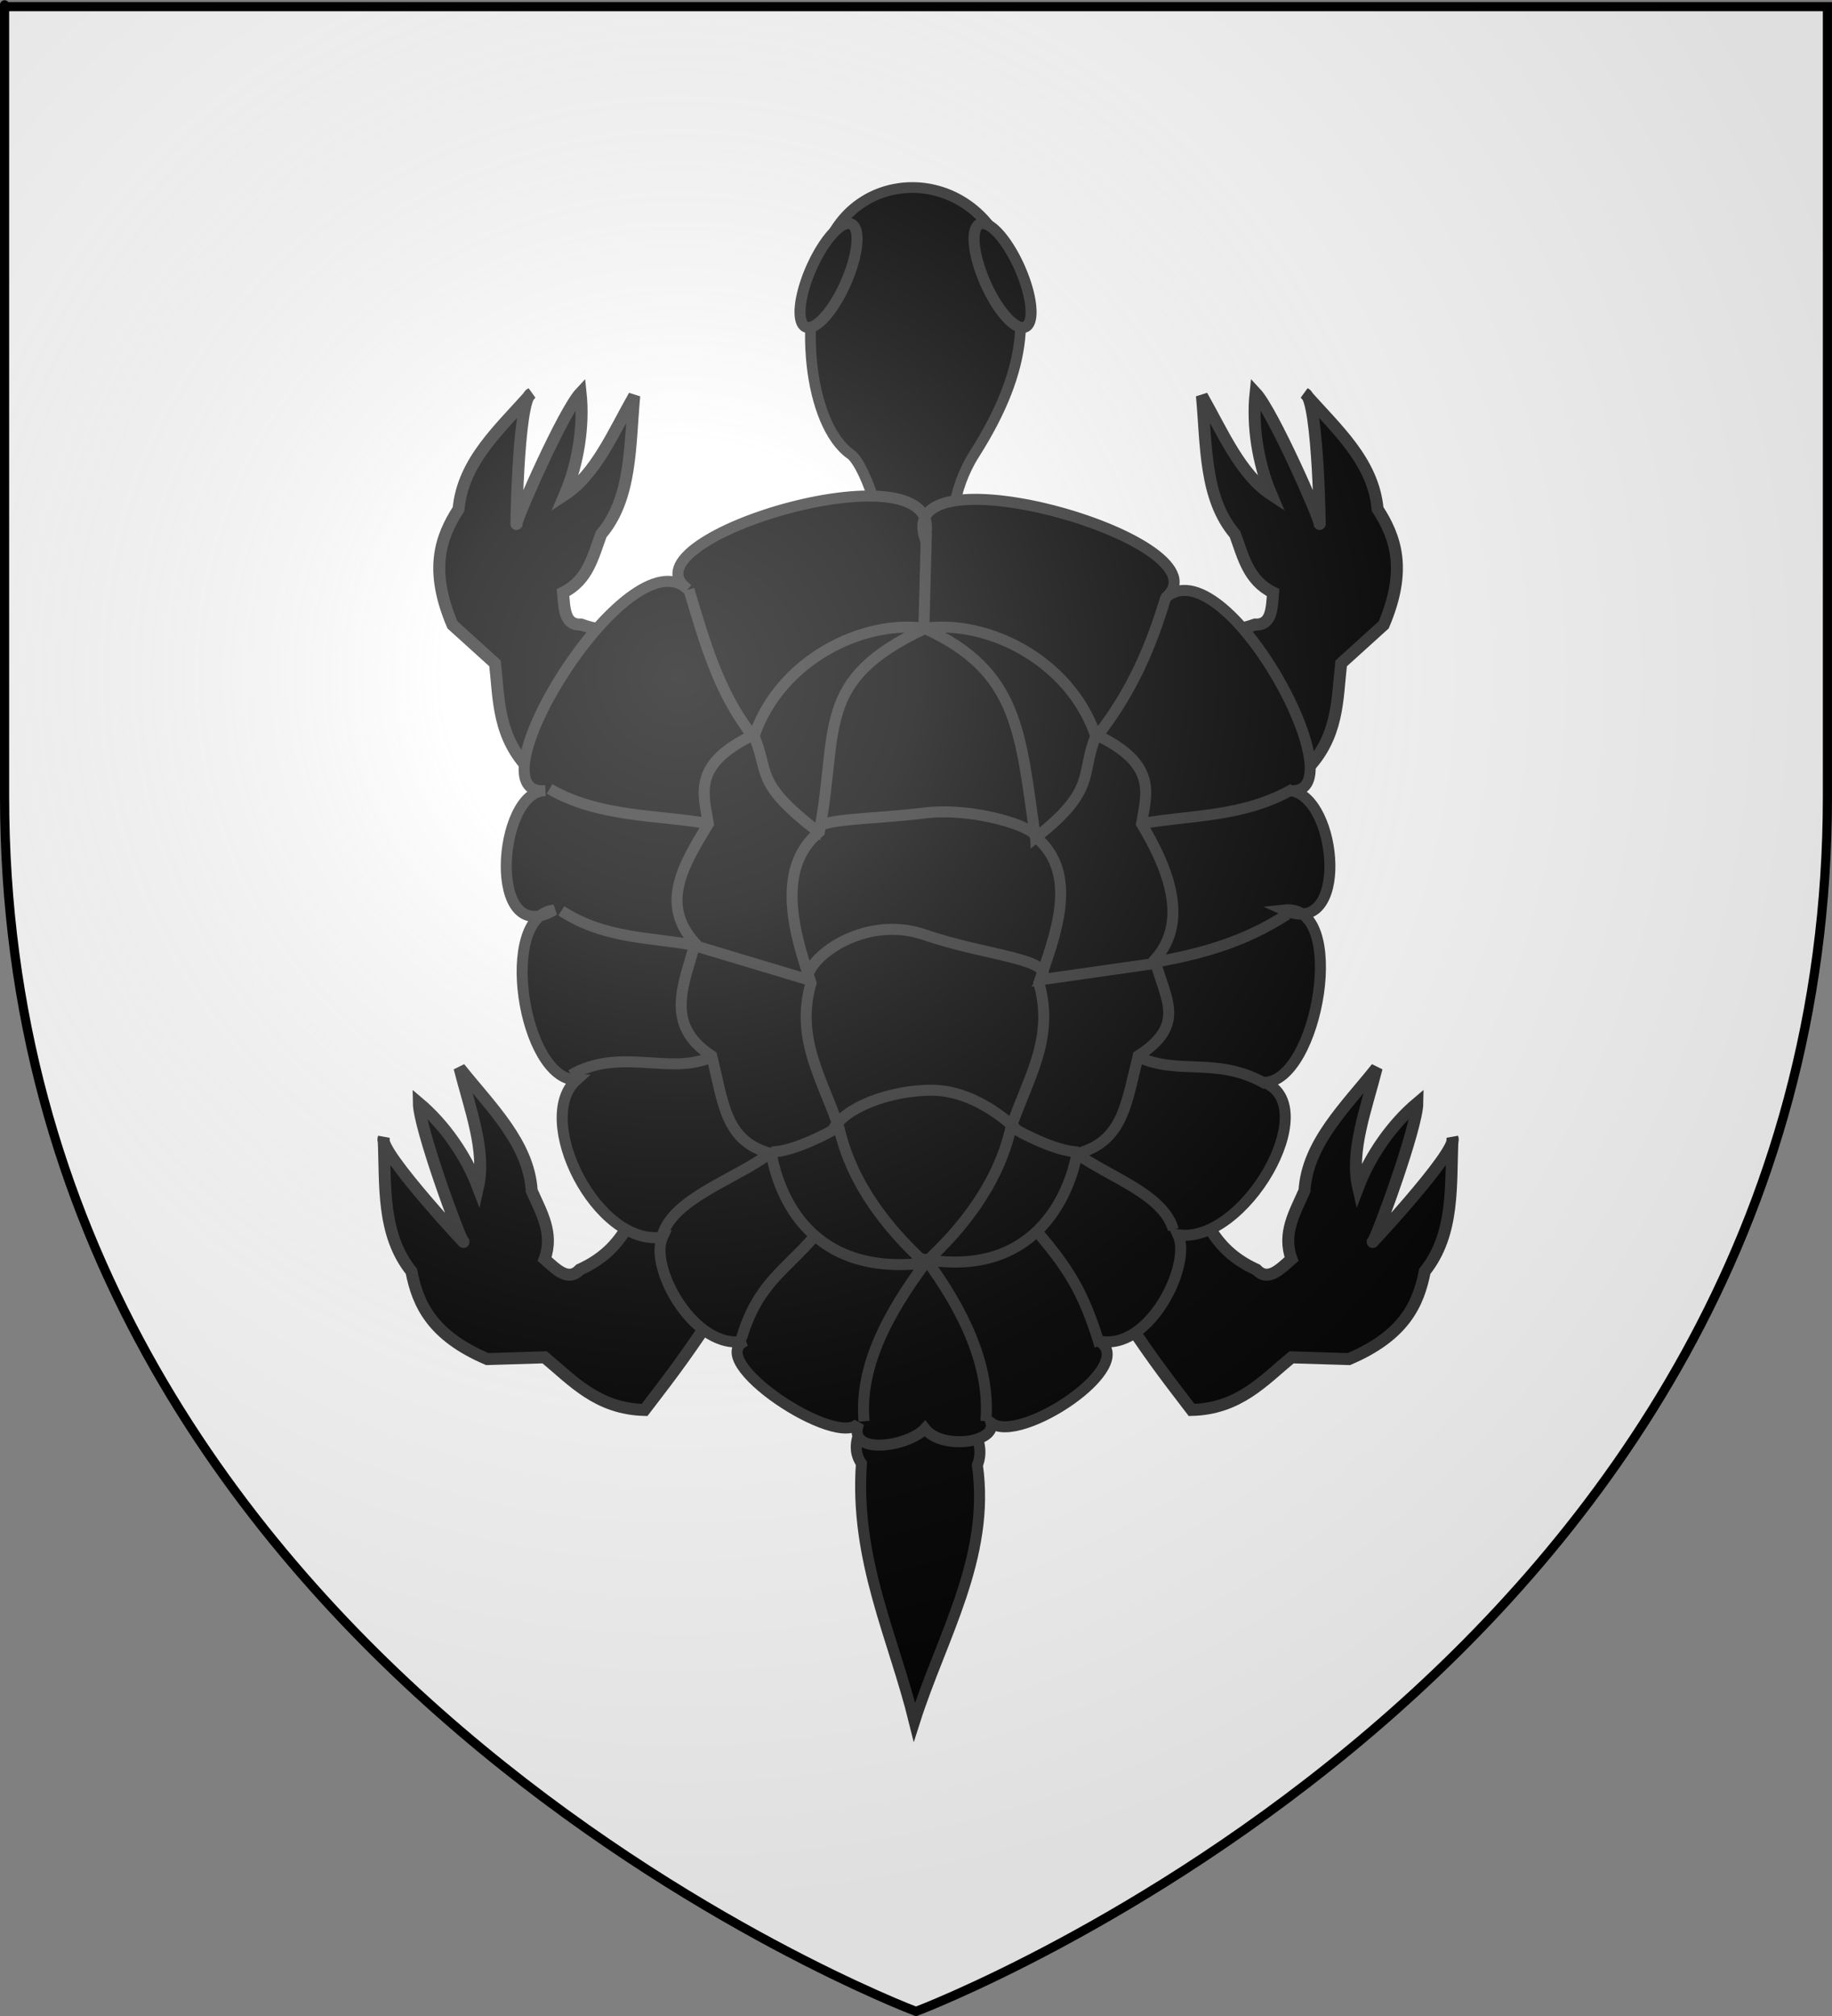<?xml version="1.0" encoding="UTF-8" standalone="no"?>
<svg
   xmlns:dc="http://purl.org/dc/elements/1.1/"
   xmlns:cc="http://web.resource.org/cc/"
   xmlns:rdf="http://www.w3.org/1999/02/22-rdf-syntax-ns#"
   xmlns:svg="http://www.w3.org/2000/svg"
   xmlns="http://www.w3.org/2000/svg"
   xmlns:xlink="http://www.w3.org/1999/xlink"
   xmlns:sodipodi="http://sodipodi.sourceforge.net/DTD/sodipodi-0.dtd"
   xmlns:inkscape="http://www.inkscape.org/namespaces/inkscape"
   height="660"
   width="600"
   version="1.0"
   id="svg2"
   sodipodi:version="0.32"
   inkscape:version="0.45.1"
   sodipodi:docname="Blason ville fr Wettolsheim (Haut-Rhin).svg"
   sodipodi:docbase="C:\Users\Jany\Documents\aaaOuiqui\Blasons\Blasons autres"
   inkscape:export-filename="/Users/olivier/Desktop/Blason Rouge/Blason_Vide_3D.png"
   inkscape:export-xdpi="144"
   inkscape:export-ydpi="144"
   inkscape:output_extension="org.inkscape.output.svg.inkscape">
  <rect width="100%" height="100%" fill="#808080" stroke="none"/>
  <sodipodi:namedview
     inkscape:window-height="814"
     inkscape:window-width="1152"
     inkscape:pageshadow="2"
     inkscape:pageopacity="0.0"
     guidetolerance="10.0"
     gridtolerance="10.0"
     objecttolerance="10.0"
     borderopacity="1.0"
     bordercolor="#666666"
     pagecolor="#ffffff"
     id="base"
     showgrid="false"
     height="660px"
     inkscape:zoom="0.55390032"
     inkscape:cx="494.94068"
     inkscape:cy="359.83395"
     inkscape:window-x="-8"
     inkscape:window-y="-8"
     inkscape:current-layer="layer8"
     showguides="true"
     inkscape:guide-bbox="true" />
  <desc
     id="desc4">Flag of Canton of Valais (Wallis)</desc>
  <defs
     id="defs6">
    <linearGradient
       id="linearGradient2893">
      <stop
         style="stop-color:white;stop-opacity:0.314;"
         offset="0"
         id="stop2895" />
      <stop
         id="stop2897"
         offset="0.19"
         style="stop-color:white;stop-opacity:0.251;" />
      <stop
         style="stop-color:#6b6b6b;stop-opacity:0.125;"
         offset="0.6"
         id="stop2901" />
      <stop
         style="stop-color:black;stop-opacity:0.125;"
         offset="1"
         id="stop2899" />
    </linearGradient>
    <radialGradient
       inkscape:collect="always"
       xlink:href="#linearGradient2893"
       id="radialGradient3163"
       gradientUnits="userSpaceOnUse"
       gradientTransform="matrix(1.353,0,0,1.349,-77.178,-84.247)"
       cx="221.445"
       cy="226.331"
       fx="221.445"
       fy="226.331"
       r="300" />
  </defs>
  <g
     inkscape:groupmode="layer"
     id="layer6"
     inkscape:label="Fond écu"
     style="display:inline">
    <path
       inkscape:export-ydpi="144"
       inkscape:export-xdpi="144"
       id="path2227"
       style="opacity:1;fill:#ffffff;fill-opacity:1;fill-rule:evenodd;stroke:none;stroke-width:3;stroke-linecap:butt;stroke-linejoin:miter;stroke-miterlimit:4;stroke-dasharray:none;stroke-opacity:1;display:inline"
       d="M 300.305,659.708 C 300.305,659.708 1.805,547.388 1.805,261.936 C 1.805,-23.515 1.805,3.385 1.805,3.385 L 598.805,3.385 L 598.805,261.936 C 598.805,547.388 300.305,659.708 300.305,659.708 z "
       sodipodi:nodetypes="cccccc" />
  </g>
  <g
     inkscape:groupmode="layer"
     id="layer8"
     inkscape:label="Meubles"
     style="display:inline">
    <g
       id="g11253"
       transform="matrix(1.202,0,0,1.202,-841.822,34.087)">
      <path
         sodipodi:nodetypes="cccccc"
         id="path10234"
         d="M 935.063,370.237 C 933.206,396.566 943.813,417.553 949.506,440.646 C 956.815,417.645 970.256,395.871 966.657,370.688 C 969.112,364.67 964.498,358.652 961.241,352.634 C 954.728,349.844 947.743,349.413 940.028,352.634 C 935.296,358.941 931.492,365.116 935.063,370.237 z "
         style="fill:#000000;fill-opacity:1;fill-rule:evenodd;stroke:#313131;stroke-width:3;stroke-linecap:butt;stroke-linejoin:miter;stroke-miterlimit:4;stroke-dasharray:none;stroke-opacity:1" />
      <g
         id="g11221">
        <path
           style="fill:#000000;fill-opacity:1;fill-rule:evenodd;stroke:#313131;stroke-width:3.262;stroke-linecap:butt;stroke-linejoin:miter;stroke-miterlimit:4;stroke-dasharray:none;stroke-opacity:1"
           d="M 893.618,331.296 C 885.848,342.997 881.182,348.815 875.972,355.663 C 863.131,355.346 856.461,347.719 848.748,341.329 L 833.119,341.807 C 818.08,335.389 814.189,326.857 812.448,317.918 C 804.209,307.621 805.472,294.322 804.886,281.607 C 803.324,285.306 830.272,313.908 826.565,309.796 C 825.482,308.596 814.558,278.879 814.465,272.052 C 821.308,277.807 827.265,286.234 830.598,294.985 C 832.834,285.083 828.358,273.592 825.556,262.496 C 833.975,273.055 844.426,282.972 845.218,295.941 C 847.778,301.824 851.324,307.474 848.748,314.574 C 851.941,317.364 855.134,320.799 858.327,317.441 C 871.6,311.388 872.386,301.391 878.493,293.074 L 905.718,322.218 L 893.618,331.296 z "
           id="path10236"
           sodipodi:nodetypes="ccccccsccccccccc" />
        <path
           sodipodi:nodetypes="ccccccsccccccccc"
           id="path11209"
           d="M 1007.388,331.296 C 1015.158,342.997 1019.824,348.815 1025.033,355.663 C 1037.874,355.346 1044.544,347.719 1052.258,341.329 L 1067.887,341.807 C 1082.925,335.389 1086.816,326.857 1088.557,317.918 C 1096.796,307.621 1095.533,294.322 1096.12,281.607 C 1097.681,285.306 1070.733,313.908 1074.441,309.796 C 1075.523,308.596 1086.447,278.879 1086.541,272.052 C 1079.698,277.807 1073.74,286.234 1070.408,294.985 C 1068.172,285.083 1072.648,273.592 1075.449,262.496 C 1067.03,273.055 1056.579,282.972 1055.787,295.941 C 1053.228,301.824 1049.682,307.474 1052.258,314.574 C 1049.065,317.364 1045.872,320.799 1042.679,317.441 C 1029.405,311.388 1028.619,301.391 1022.512,293.074 L 995.288,322.218 L 1007.388,331.296 z "
           style="fill:#000000;fill-opacity:1;fill-rule:evenodd;stroke:#313131;stroke-width:3.262;stroke-linecap:butt;stroke-linejoin:miter;stroke-miterlimit:4;stroke-dasharray:none;stroke-opacity:1" />
      </g>
      <g
         transform="translate(3.827,0)"
         id="g11235">
        <path
           sodipodi:nodetypes="ccccccsccccccccc"
           id="path11227"
           d="M 870.694,176.201 C 856.982,179.248 849.587,180.206 841.085,181.529 C 832.05,172.399 832.53,162.279 831.401,152.326 L 819.806,141.835 C 813.418,126.784 816.528,117.938 821.47,110.289 C 822.671,97.156 832.8,88.447 841.192,78.877 C 837.503,80.461 837.096,119.755 837.274,114.222 C 837.326,112.606 850.055,83.616 854.72,78.631 C 855.662,87.523 854.114,97.726 850.449,106.343 C 858.924,100.757 863.665,89.372 869.338,79.434 C 868.086,92.88 868.742,107.272 860.323,117.168 C 858.089,123.182 856.728,129.712 849.949,133.043 C 850.316,137.268 850.236,141.957 854.866,141.75 C 868.628,146.59 876.125,139.93 886.292,138.169 L 885.708,178.047 L 870.694,176.201 z "
           style="fill:#000000;fill-opacity:1;fill-rule:evenodd;stroke:#313131;stroke-width:3.262;stroke-linecap:butt;stroke-linejoin:miter;stroke-miterlimit:4;stroke-dasharray:none;stroke-opacity:1" />
        <path
           style="fill:#000000;fill-opacity:1;fill-rule:evenodd;stroke:#313131;stroke-width:3.262;stroke-linecap:butt;stroke-linejoin:miter;stroke-miterlimit:4;stroke-dasharray:none;stroke-opacity:1"
           d="M 1022.657,176.201 C 1036.369,179.248 1043.764,180.206 1052.266,181.529 C 1061.301,172.399 1060.821,162.279 1061.95,152.326 L 1073.545,141.835 C 1079.934,126.784 1076.823,117.938 1071.881,110.289 C 1070.68,97.156 1060.551,88.447 1052.159,78.877 C 1055.849,80.461 1056.255,119.755 1056.077,114.222 C 1056.025,112.606 1043.296,83.616 1038.631,78.631 C 1037.689,87.523 1039.237,97.726 1042.902,106.343 C 1034.427,100.757 1029.686,89.372 1024.013,79.434 C 1025.265,92.88 1024.609,107.272 1033.028,117.168 C 1035.262,123.182 1036.623,129.712 1043.402,133.043 C 1043.035,137.268 1043.115,141.957 1038.486,141.75 C 1024.723,146.59 1017.226,139.93 1007.059,138.169 L 1007.643,178.047 L 1022.657,176.201 z "
           id="path11233"
           sodipodi:nodetypes="ccccccsccccccccc" />
      </g>
      <g
         id="g11247">
        <path
           style="fill:#000000;fill-opacity:1;fill-rule:evenodd;stroke:#313131;stroke-width:2.923;stroke-linecap:butt;stroke-linejoin:miter;stroke-miterlimit:4;stroke-dasharray:none;stroke-opacity:1"
           d="M 962.131,124.744 C 962.131,124.744 934.393,124.025 936.446,123.389 C 944.606,120.861 936.063,98.112 932.165,95.384 C 920.726,87.378 917.341,57.114 926.172,37.568 C 935.12,17.767 962.747,17.471 973.261,38.472 C 981.214,54.357 980.993,71.522 965.797,95.384 C 960.063,104.388 957.781,117.623 962.131,124.744 z "
           id="path10238"
           sodipodi:nodetypes="csssssc" />
        <g
           id="g11243">
          <path
             inkscape:transform-center-y="-4.7383184"
             transform="matrix(0.915,0.405,-0.405,0.915,337.319,-300.545)"
             inkscape:transform-center-x="10.71152"
             d="M 683.617 79.149 A 5.106 15.319 0 1 1  673.404,79.149 A 5.106 15.319 0 1 1  683.617 79.149 z"
             sodipodi:ry="15.319149"
             sodipodi:rx="5.1063828"
             sodipodi:cy="79.148941"
             sodipodi:cx="678.51062"
             id="path11239"
             style="fill:#000000;fill-opacity:1;stroke:#313131;stroke-width:3;stroke-miterlimit:4;stroke-dasharray:none;stroke-opacity:1"
             sodipodi:type="arc" />
          <path
             sodipodi:type="arc"
             style="fill:#000000;fill-opacity:1;stroke:#313131;stroke-width:3;stroke-miterlimit:4;stroke-dasharray:none;stroke-opacity:1"
             id="path11241"
             sodipodi:cx="678.51062"
             sodipodi:cy="79.148941"
             sodipodi:rx="5.1063828"
             sodipodi:ry="15.319149"
             d="M 683.617 79.149 A 5.106 15.319 0 1 1  673.404,79.149 A 5.106 15.319 0 1 1  683.617 79.149 z"
             inkscape:transform-center-x="-10.711498"
             transform="matrix(-0.915,0.405,0.405,0.915,1562.301,-300.545)"
             inkscape:transform-center-y="-4.7383184" />
        </g>
      </g>
      <g
         transform="translate(-3.015,0)"
         id="g11217">
        <path
           style="fill:#000000;fill-opacity:1;fill-rule:evenodd;stroke:#313131;stroke-width:3;stroke-linecap:butt;stroke-linejoin:miter;stroke-miterlimit:4;stroke-opacity:1"
           d="M 955.389,118.277 C 946.648,92.654 1039.686,119.477 1020.726,134.635 C 1036.93,119.444 1074.14,188.401 1055.028,186.991 C 1067.946,188.72 1071.226,227.619 1053.223,219.488 C 1070.904,217.505 1062.373,266.398 1047.807,266.427 C 1064.147,272.929 1042.271,310.686 1024.337,307.951 C 1028.176,316.231 1016.3,340.022 1002.673,336.837 C 1014.044,343.38 981.185,365.288 973.409,359.184 C 974.793,364.673 959.872,366.578 955.389,360.758 C 950.906,365.675 933.848,368.313 937.369,359.184 C 931.85,366.642 894.687,342.026 906.51,336.837 C 892.882,340.022 880.049,316.869 883.888,308.589 C 865.954,311.324 848.591,276.353 860.418,265.789 C 845.851,265.76 838.939,221.116 854.364,219.488 C 835.87,230.32 838.858,186.991 851.92,186.991 C 830.551,188.852 874.486,116.891 890.69,132.082 C 871.73,118.278 962.776,91.3 955.389,118.277 z "
           id="path9228"
           sodipodi:nodetypes="ccccccccccccccccc" />
        <path
           id="path9242"
           style="fill:none;fill-opacity:1;fill-rule:evenodd;stroke:#313131;stroke-width:3;stroke-linecap:butt;stroke-linejoin:miter;stroke-miterlimit:4;stroke-opacity:1"
           d="M 971.981,358.734 C 973.327,343.618 965.72,328.233 955.733,314.721 C 985.177,319.489 994.71,297.381 996.805,285.835 C 1009.498,282.581 1010.272,271.921 1013.504,259.206 C 1026.754,250.653 1020.865,243.88 1018.018,233.028 C 1027.902,222.196 1020.924,206.85 1014.407,196.018 C 1015.684,187.893 1019.061,179.769 1001.77,171.645 C 994.671,151.463 972.506,140.383 955.389,142.759 C 938.272,140.383 916.107,151.463 909.008,171.645 C 891.716,179.769 895.094,187.893 896.371,196.018 C 889.854,206.85 882.876,217.682 892.76,228.514 C 889.913,239.367 884.023,250.653 897.273,259.206 C 900.506,271.921 900.828,282.581 913.522,285.835 C 915.617,297.381 924.247,319.489 955.497,315.624 C 945.51,329.136 937.451,343.618 938.797,358.734 M 891.064,132.2 C 895.292,146.247 899.09,159.992 908.106,171.645 M 853.106,186.517 C 866.503,194.277 882.654,193.586 896.052,195.908 M 856.311,219.729 C 868.225,227.44 880.636,226.868 892.55,229.098 M 858.973,264.435 C 872.36,256.665 886.085,264.724 897.328,259.47 M 883.875,308.019 C 886.708,298.252 903.383,292.863 912.51,286.232 M 905.375,336.222 C 909.813,321.24 917.207,317.791 925.257,308.402 M 1021.068,134.193 C 1016.84,148.239 1011.687,159.992 1002.673,171.645 M 1055.789,186.462 C 1042.392,194.222 1028.124,193.586 1014.726,195.908 M 1054.071,220.687 C 1042.156,228.398 1030.693,231.359 1018.779,233.589 M 1048.436,266.956 C 1035.049,259.186 1024.692,264.724 1013.45,259.47 M 1023.083,306.533 C 1020.25,296.766 1005.48,292.225 996.354,285.593 M 1003.069,338.237 C 998.631,323.255 993.968,316.482 985.918,307.094 M 955.389,142.831 C 980.963,154.451 981.385,171.292 985.438,199.487 C 997.8,209.595 990.701,226.861 986.424,239.347 C 990.874,254.752 983.102,265.86 978.752,279.065 C 975.235,294.205 965.539,306.323 955.389,315.624 C 945.24,306.323 935.543,294.205 932.027,279.065 C 927.676,265.86 919.904,254.752 924.354,239.347 C 920.078,226.861 914.255,208.319 926.617,198.21 C 931.954,170.125 925.162,156.972 955.389,142.831 z M 997.257,285.384 C 990.938,285.384 980.557,279.516 980.557,279.516 C 980.557,279.516 970.012,268.446 956.924,268.575 C 945.598,268.686 933.319,273.322 930.222,279.516 C 930.222,279.516 919.841,285.384 913.522,285.384 M 1018.92,233.931 L 987.327,238.444 C 990.765,232.715 972.072,232.012 955.389,226.258 C 938.574,220.458 922.771,232.999 923.451,238.444 L 891.857,228.966 M 1001.77,172.548 C 997.8,182.6 1002.166,186.812 985.663,199.712 C 985.663,196.903 968.721,191.425 955.389,193.058 C 939.914,194.954 926.308,194.469 925.753,197.798 C 909.251,184.897 912.979,182.6 909.008,172.548 M 955.781,116.951 L 955.065,143.89"
           sodipodi:nodetypes="ccccccccccccccccccccccccccccccccccccccccccccccccccsccccsccccscccc" />
      </g>
    </g>
  </g>
  <g
     inkscape:groupmode="layer"
     id="layer2"
     inkscape:label="Reflet final"
     style="display:inline"
     sodipodi:insensitive="true">
    <path
       sodipodi:nodetypes="cccccc"
       d="M 300.451,660 C 300.451,660 598.951,547.68 598.951,262.228 C 598.951,-23.223 598.951,3.677 598.951,3.677 L 1.951,3.677 L 1.951,262.228 C 1.951,547.68 300.451,660 300.451,660 z "
       style="opacity:1;fill:url(#radialGradient3163);fill-opacity:1;fill-rule:evenodd;stroke:none;stroke-width:1px;stroke-linecap:butt;stroke-linejoin:miter;stroke-opacity:1"
       id="path2875"
       inkscape:export-xdpi="144"
       inkscape:export-ydpi="144" />
  </g>
  <g
     inkscape:groupmode="layer"
     id="layer1"
     inkscape:label="Contour final"
     style="display:inline"
     sodipodi:insensitive="true">
    <path
       sodipodi:nodetypes="cccccc"
       d="M 300,658.5 C 300,658.5 1.5,546.18 1.5,260.728 C 1.5,-24.723 1.5,2.176 1.5,2.176 L 598.5,2.176 L 598.5,260.728 C 598.5,546.18 300,658.5 300,658.5 z "
       style="opacity:1;fill:none;fill-opacity:1;fill-rule:evenodd;stroke:black;stroke-width:3;stroke-linecap:butt;stroke-linejoin:miter;stroke-miterlimit:4;stroke-dasharray:none;stroke-opacity:1"
       id="path1411"
       inkscape:export-xdpi="144"
       inkscape:export-ydpi="144" />
  </g>
</svg>
